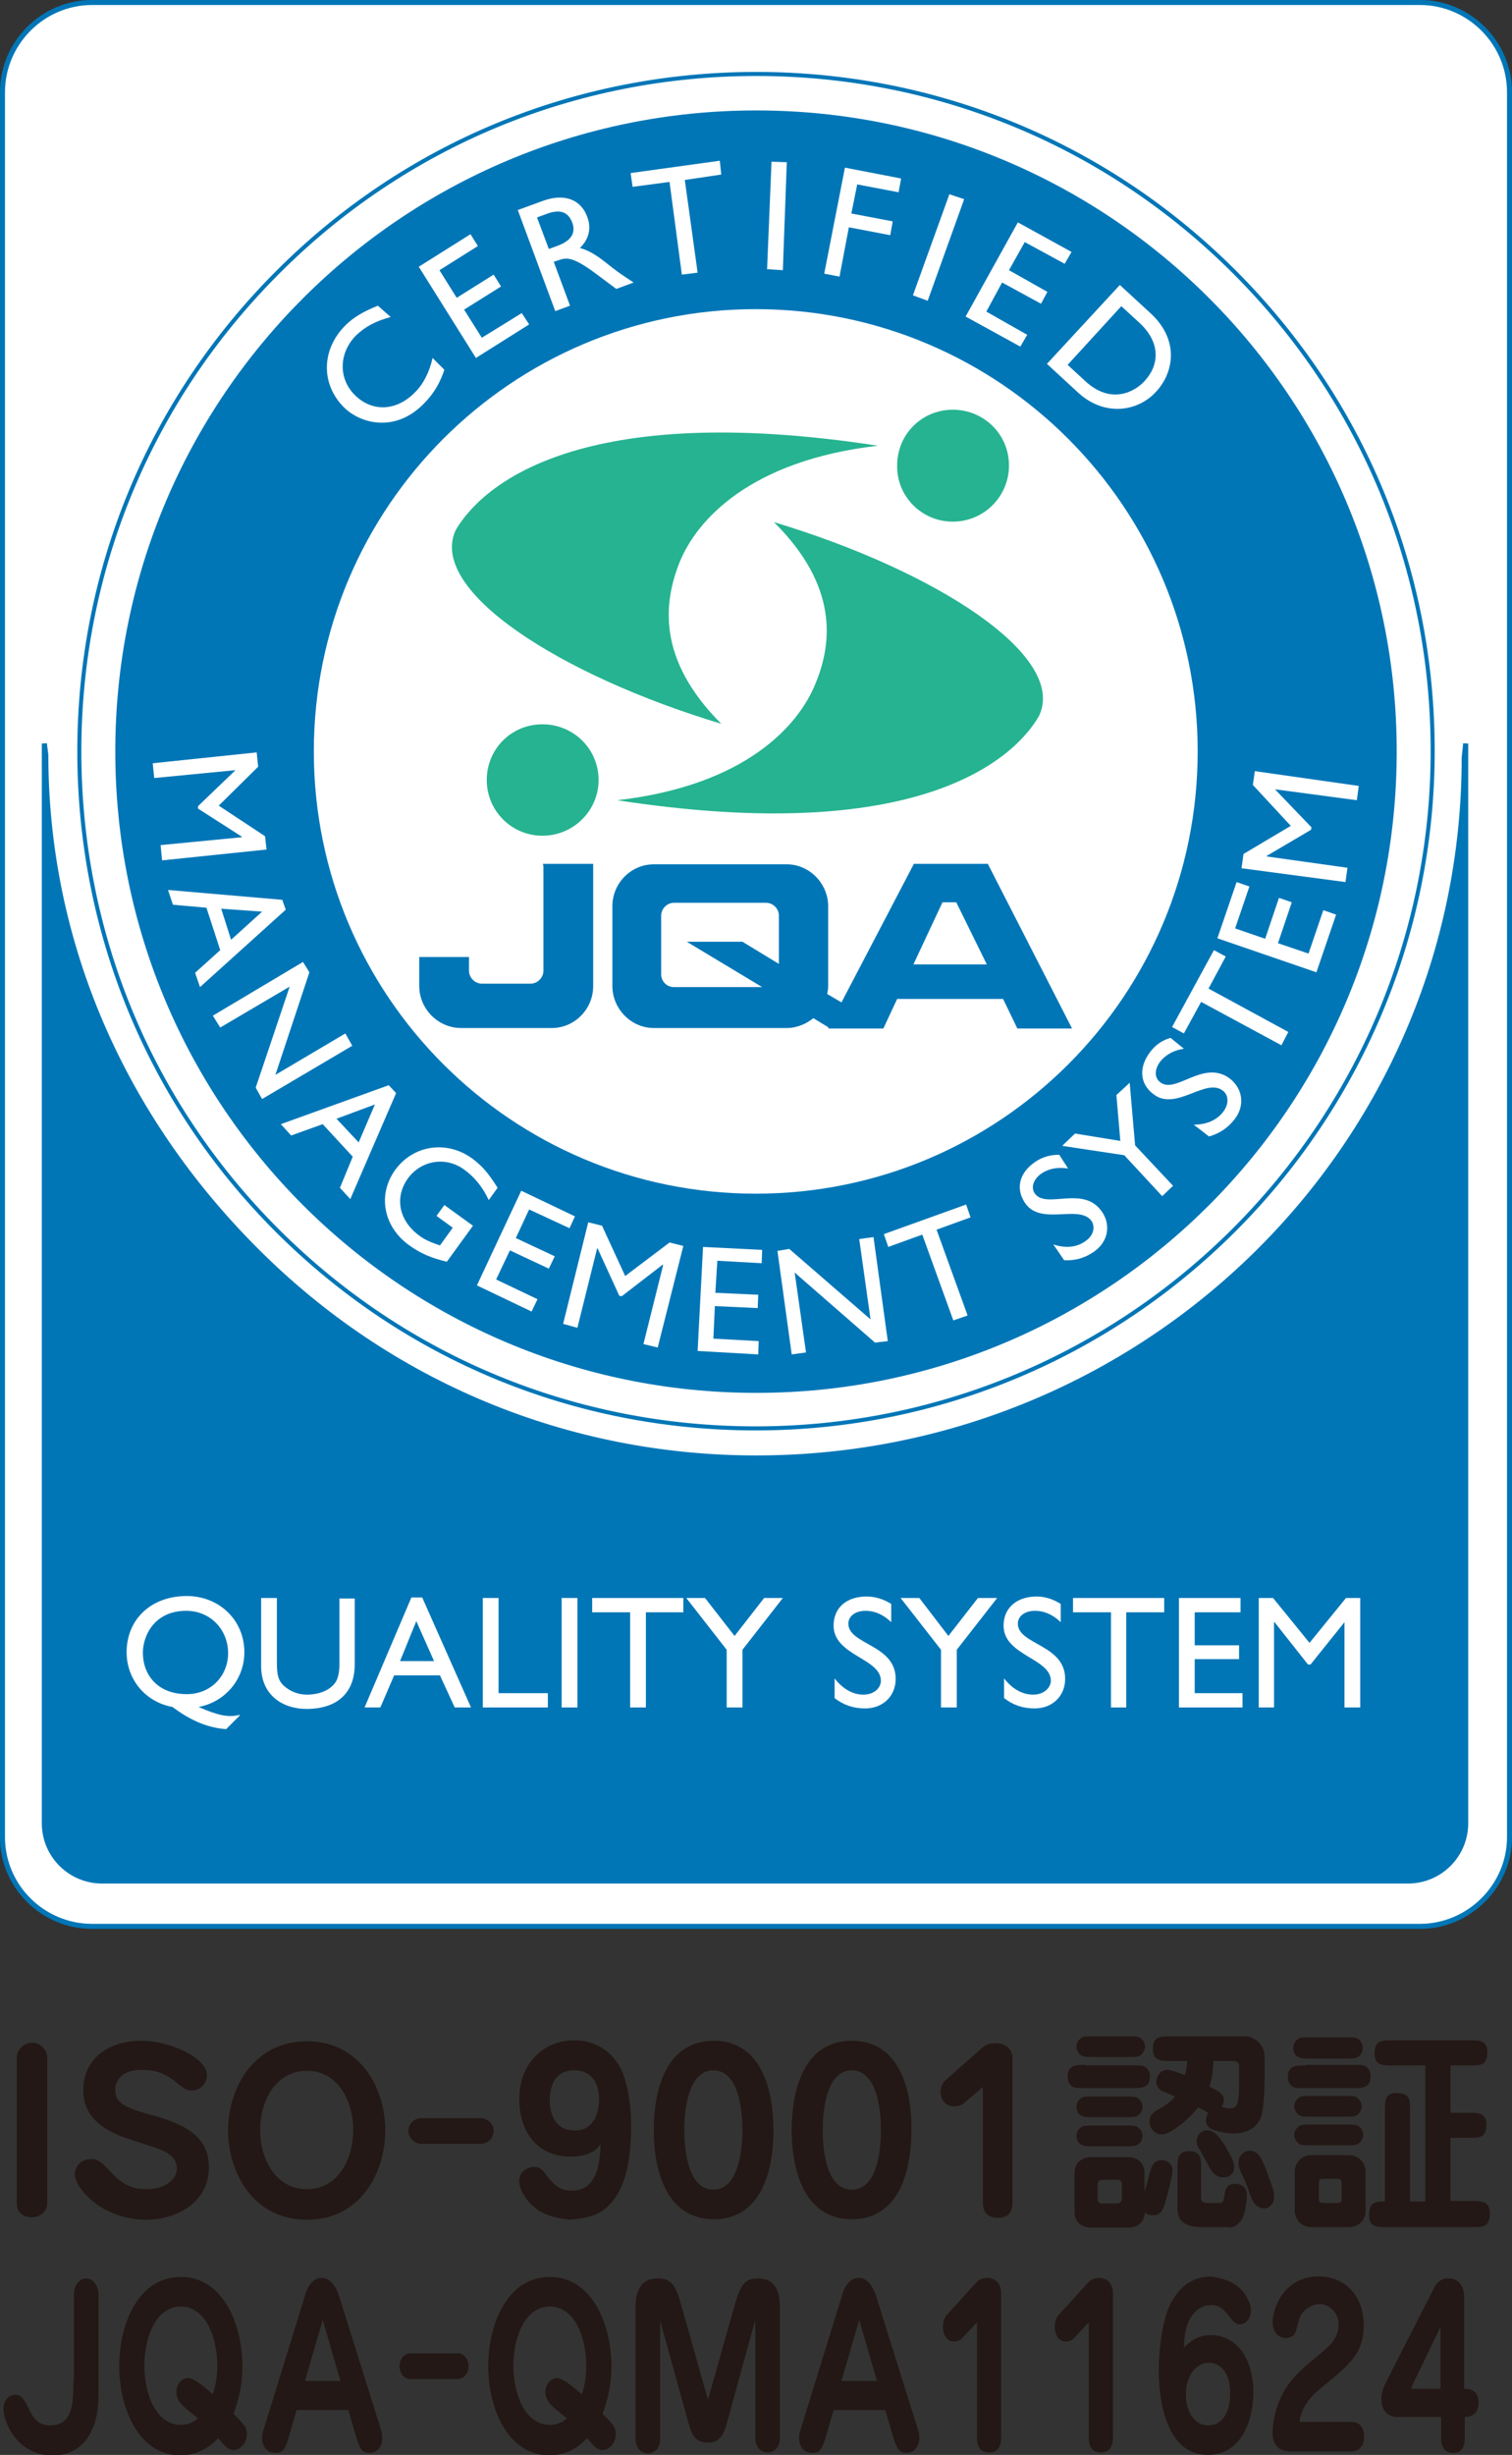 <?xml version="1.0" encoding="utf-8"?>
<!-- Generator: Adobe Illustrator 21.1.0, SVG Export Plug-In . SVG Version: 6.00 Build 0)  -->
<svg version="1.1" id="レイヤー_1" xmlns="http://www.w3.org/2000/svg" xmlns:xlink="http://www.w3.org/1999/xlink" x="0px"
	 y="0px" viewBox="0 0 306.9 497.9" style="enable-background:new 0 0 306.9 497.9;" xml:space="preserve">
<rect x="0" y="0" width="306.9" height="497.9" fill="#333333" stroke="none"/>
<style type="text/css">
	.st0{fill:#FFFFFF;stroke:#0076B7;stroke-width:1.026;}
	.st1{fill:none;stroke:#0076B7;stroke-width:0.821;}
	.st2{fill:#0076B7;stroke:#0076B7;stroke-width:1.026;}
	.st3{fill:#0076B7;}
	.st4{fill:#26B391;}
	.st5{fill:#FFFFFF;}
	.st6{fill:#231815;}
</style>
<g>
	<path class="st0" d="M288.2,390.7c10,0,18.2-8.2,18.2-18.1V18.7c0-10-8.2-18.2-18.2-18.2H18.7c-10,0-18.2,8.2-18.2,18.2v353.9
		c0,10,8.2,18.1,18.2,18.1H288.2z"/>
	<path class="st1" d="M16.1,152.4c0-36.7,14.3-71.2,40.2-97.1C82.2,29.3,116.8,15,153.5,15c36.7,0,71.2,14.3,97.1,40.2
		c26,26,40.2,60.4,40.2,97.1c0,75.8-61.6,137.4-137.4,137.4c-36.7,0-71.2-14.2-97.2-40.2C30.3,223.6,16.1,189.1,16.1,152.4z"/>
	<path class="st2" d="M297.2,153.7c0,79-64.7,142-143.7,142c-38.3,0-74.3-14.9-101.4-42C25,226.7,9.3,191.4,9.3,153.1L9,150.8v219
		c0,6.5,5.3,11.7,11.7,11.7h265.1c6.5,0,11.7-5.3,11.7-11.7V150.8L297.2,153.7z"/>
	<path class="st3" d="M63.7,152.4c0-49.5,40.2-89.7,89.7-89.7c49.5,0,89.7,40.2,89.7,89.7c0,49.6-40.1,89.7-89.7,89.7
		C103.9,242.1,63.7,202,63.7,152.4z M153.5,282.5c71.8,0,130-58.2,130-130.1c0-71.8-58.2-130-130-130c-71.8,0-130.1,58.2-130.1,130
		C23.4,224.3,81.6,282.5,153.5,282.5"/>
	<g>
		<path class="st4" d="M193.4,105.8c6.3,0,11.4-5.1,11.4-11.4c0-6.3-5.1-11.3-11.4-11.3c-6.3,0-11.3,5-11.3,11.3
			C182,100.7,187.1,105.8,193.4,105.8"/>
		<path class="st4" d="M178.2,90.4c-26.1,3-36.8,15.2-40.2,23.5c-3.4,8.4-4.6,19.9,8.4,32.9c-32.9-9.9-59.6-27.1-53.9-39.3
			C97.9,98.3,117.7,81.1,178.2,90.4"/>
		<path class="st4" d="M110.1,146.9c-6.3,0-11.3,5-11.3,11.3c0,6.3,5.1,11.3,11.3,11.3c6.3,0,11.4-5.1,11.4-11.3
			C121.5,151.9,116.4,146.9,110.1,146.9"/>
		<path class="st4" d="M125.3,162.3c26.1-3,36.8-15.2,40.2-23.6c3.5-8.4,4.6-19.9-8.4-32.8c32.9,9.9,59.6,27.1,53.8,39.3
			C205.6,154.4,185.7,171.6,125.3,162.3"/>
	</g>
	<g>
		<path class="st3" d="M85.1,194.1v5.9c0,4.6,3.8,8.5,8.5,8.5H112c4.6,0,8.4-3.8,8.4-8.5v-24.8h-10.2c0,0.2,0.1,0.3,0.1,0.5v21.2
			c0,1.4-1.2,2.6-2.6,2.6h-9.9c-1.4,0-2.6-1.2-2.6-2.6v-2.8H85.1"/>
		<path class="st3" d="M200.5,175.2h-15l-14.7,28.1l-2.9-1.7c0.1-0.5,0.2-1,0.2-1.5v-16.3c0-4.6-3.8-8.5-8.4-8.5h-27
			c-4.6,0-8.4,3.8-8.4,8.5V200c0,4.6,3.8,8.5,8.4,8.5h27c2,0,3.9-0.8,5.4-2l3.1,1.9l-0.1,0.2h0.3l0.1,0h10.9l-0.1,0l0,0l2.8-6h21.5
			l2.9,6h11.1L200.5,175.2z M136.8,200.2c-1.4,0-2.6-1.1-2.6-2.6v-11.9c0-1.4,1.2-2.6,2.6-2.6h18.7c1.4,0,2.6,1.2,2.6,2.6v9.8
			l-7.4-4.5h-11.3l15.3,9.2H136.8z M185.4,195.6l5.9-12.6h2.8l6.2,12.6H185.4"/>
	</g>
	<g>
		<path class="st5" d="M79.3,64.3c-3,0.8-5.1,1.9-7,3.7c-3.5,3.5-3.7,8.7-0.3,12.1c3.5,3.5,8.4,3.3,12.1-0.4
			c1.8-1.7,3.1-4.3,3.7-7.1l2.4,2.4c-0.8,2.3-1.8,4.5-4.3,7c-5.8,5.8-12.8,3.9-16.1,0.6c-4.7-4.7-4.6-11.7,0.3-16.6
			c1.6-1.6,3.6-2.8,6.6-4L79.3,64.3"/>
		<polyline class="st5" points="97,49.9 89.2,54.8 92.7,60.4 100.2,55.7 101.7,58.1 94.2,62.8 97.8,68.5 105.9,63.5 107.4,65.8 
			96.6,72.6 85,54.1 95.5,47.5 97,49.9 		"/>
		<path class="st5" d="M110.3,40.7c4.2-1.5,7.6-0.3,8.9,3.3c0.9,2.3,0.3,4.6-1.5,6.3c2.3,0.6,4.1,2,6.6,4c1.4,1.1,2.2,1.6,4.3,3
			l-3.5,1.3l-4.3-3.2c-4.3-3.2-5.7-3.2-7.2-2.7l-1.2,0.4l3.3,8.9l-3,1.1l-7.6-20.5L110.3,40.7z M111.4,50.5l1.9-0.7
			c3.2-1.2,3.5-3.1,2.8-4.8c-0.8-1.9-2.3-2.7-5.2-1.6l-1.9,0.7L111.4,50.5"/>
		<polyline class="st5" points="146.4,35.4 139,36.5 141.6,55.3 138.4,55.7 135.9,36.9 128.4,37.9 128,35.1 146.1,32.6 146.4,35.4 
					"/>
		<polyline class="st5" points="158.9,54.8 155.7,54.6 156.6,32.8 159.7,32.9 158.9,54.8 		"/>
		<polyline class="st5" points="182.4,39 174,37.4 172.8,43.3 181.2,44.9 180.7,47.7 172.3,46.1 170.4,56.1 167.3,55.5 171.5,34 
			182.9,36.2 182.4,39 		"/>
		<polyline class="st5" points="188.3,61 185.3,59.9 192.7,39.4 195.7,40.4 188.3,61 		"/>
		<polyline class="st5" points="216.1,53.5 208,49.1 204.8,54.8 212.6,59.2 211.3,61.6 203.4,57.3 200.2,63.2 208.5,67.9 
			207.1,70.3 196,64.2 206.6,45.1 217.5,51.1 216.1,53.5 		"/>
		<path class="st5" d="M227.3,57.8l6.2,5.7c6,5.5,4.7,12.1,1.2,15.9c-3.8,4.2-10.6,5.1-15.9,0.2l-6.3-5.8L227.3,57.8z M216.7,74
			l3.7,3.4c5.3,4.8,10.1,1.9,11.9-0.1c3-3.2,3.4-7.8-1.1-11.9l-3.6-3.3L216.7,74"/>
	</g>
	<g>
		<polyline class="st5" points="32.9,174.5 32.6,171.4 49.1,169.8 49.1,169.7 40.2,164 40.2,163.5 47.8,156.2 47.8,156.2 
			31.3,157.8 31,154.8 52.1,152.6 52.4,155.5 44.4,163.4 53.8,169.6 54.1,172.3 32.9,174.5 		"/>
		<path class="st5" d="M40.6,200.2l-1-2.9l5.1-4.6l-2.8-8.6l-6.8-0.6l-1-3l23.2,2l0.7,2L40.6,200.2z M44.9,184.3l2,6.3l6.3-5.7
			L44.9,184.3"/>
		<polyline class="st5" points="53.2,222.9 51.9,220.6 58.8,200.1 44.7,208.4 43.2,206 61.5,195.1 62.8,197.2 55.9,218 70.1,209.6 
			71.5,212.1 53.2,222.9 		"/>
		<path class="st5" d="M71.1,243.2l-2.1-2.3l2.6-6.3l-6.1-6.6l-6.4,2.3l-2.1-2.3l21.9-7.9l1.5,1.6L71.1,243.2z M68.3,226.9l4.5,4.8
			l3.3-7.7L68.3,226.9"/>
		<path class="st5" d="M90.7,255.9c-3-0.7-5.2-1.6-7.6-3.3c-5.3-3.8-6.5-10.3-2.9-15.3c3.7-5.1,10.5-6.1,15.7-2.3
			c2,1.5,3.2,2.9,5.1,5.9l-1.8,2.5c-1.2-2.6-2.9-4.7-5-6.2c-3.7-2.7-8.7-1.9-11.4,1.8c-2.8,3.9-1.8,8.6,2.3,11.6
			c1.3,1,2.8,1.5,4.2,2l2.6-3.6l-3.3-2.4l1.6-2.2l5.8,4.2L90.7,255.9"/>
		<polyline class="st5" points="115.6,249.1 107.4,245.3 104.7,251.1 112.6,254.8 111.4,257.3 103.5,253.6 100.7,259.5 109.1,263.5 
			107.9,266 96.8,260.7 105.8,241.5 116.7,246.7 115.6,249.1 		"/>
		<polyline class="st5" points="133.5,273.3 130.6,272.6 134.6,256.6 134.5,256.5 126.2,262.9 125.7,262.8 121.3,253.2 121.2,253.2 
			117.2,269.3 114.3,268.5 119.4,247.9 122.2,248.6 126.9,258.8 135.9,252 138.7,252.7 133.5,273.3 		"/>
		<polyline class="st5" points="154.6,256.2 145.6,255.7 145.2,262.2 153.9,262.6 153.8,265.3 145.1,264.9 144.8,271.5 154,272 
			153.9,274.7 141.6,274 142.7,252.9 154.7,253.5 154.6,256.2 		"/>
		<polyline class="st5" points="180.2,272 177.6,272.3 161.3,258.1 163.6,274.3 160.7,274.7 157.8,253.7 160.2,253.3 176.7,267.6 
			174.4,251.3 177.3,250.9 180.2,272 		"/>
		<polyline class="st5" points="197,246.9 190.1,249.4 196.4,266.8 193.5,267.8 187.2,250.4 180.3,252.9 179.4,250.3 196.1,244.3 
			197,246.9 		"/>
		<path class="st5" d="M216.8,237c-2.5-0.4-4.2,0.2-5.4,1c-1.6,1.1-2.2,2.8-1.4,4c2.3,3.4,9.9-1.8,13.7,3.8c1.9,2.8,1.1,6.2-1.7,8.1
			c-1.9,1.3-3.8,1.8-6,1.7l-2.2-3.2c2.4,0.8,4.7,0.6,6.4-0.6c2-1.3,2-3.1,1.4-4.1c-2.5-3.6-10.4,1.1-13.6-3.8
			c-1.9-2.9-1.1-6.1,2.2-8.3c1.3-0.9,3-1.4,4.8-1.4L216.8,237"/>
		<polyline class="st5" points="226.6,222.1 229.3,219.6 230.4,232.3 238.1,240.5 235.9,242.6 228.2,234.3 215.6,232.4 218.2,229.9 
			227.4,231.4 226.6,222.1 		"/>
		<path class="st5" d="M240.3,212.7c-2.5,0.4-3.9,1.5-4.8,2.6c-1.2,1.6-1.2,3.3,0,4.2c3.2,2.5,8.8-4.8,14.2-0.7
			c2.6,2.1,3,5.5,0.9,8.2c-1.4,1.8-3.1,2.9-5.2,3.5l-3.1-2.4c2.6,0,4.6-0.9,5.9-2.5c1.5-1.9,1-3.7,0-4.4c-3.5-2.7-9.5,4.3-14.1,0.7
			c-2.8-2.1-3-5.5-0.6-8.6c1-1.3,2.3-2.3,4.1-2.8L240.3,212.7"/>
		<polyline class="st5" points="248.8,194 245.3,200.5 261.5,209.3 260.1,212 243.8,203.2 240.3,209.6 237.9,208.3 246.4,192.7 
			248.8,194 		"/>
		<polyline class="st5" points="253.6,179.8 250.7,188.3 256.8,190.4 259.6,182.1 262.2,183 259.4,191.3 265.6,193.4 268.6,184.6 
			271.2,185.5 267.2,197.2 247.1,190.3 251,178.9 253.6,179.8 		"/>
		<polyline class="st5" points="275.8,159.4 275.4,162.3 258.9,160.1 258.9,160.2 266.2,167.8 266.1,168.3 257.1,173.6 257.1,173.7 
			273.5,176 273.1,178.9 252,176.1 252.4,173.2 262,167.5 254.3,159.2 254.7,156.4 275.8,159.4 		"/>
	</g>
	<g>
		<path class="st5" d="M40.3,346.2L40.3,346.2c3.9,1.7,6.1,2.2,8.3,1.6l0.1,0.1l-2.8,2.8c-4.3-0.3-7.8-2.2-10.9-4.5
			c-5.5-1-9.3-5.6-9.3-11.1c0-6.7,5-11.4,12.2-11.4c6.6,0,11.7,4.9,11.7,11.4C49.6,340.6,45.7,345.2,40.3,346.2L40.3,346.2z
			 M29,335.2c0,4.5,3,8.4,8.9,8.4c5,0,8.4-3.8,8.4-8.3c0-4.8-3.6-8.6-8.5-8.6C31.2,326.7,29,331.9,29,335.2"/>
		<path class="st5" d="M72,337.6c0,5.4-3.2,9-9.8,9c-4.7,0-9.2-2.7-9.2-8.7v-13.8h3.2v13.1c0,2.5,0.3,3.6,1.3,4.6
			c1.3,1.2,2.9,1.9,4.8,1.9c2.4,0,4.2-0.8,5.2-1.8c1.2-1.1,1.4-2.7,1.4-4.8v-12.9H72V337.6"/>
		<path class="st5" d="M95.6,346.3h-3.3l-3-6.5H80l-2.8,6.5H74l9.5-22.3h2.2L95.6,346.3z M81.2,336.9h6.9l-3.6-8.1L81.2,336.9"/>
		<polyline class="st5" points="101.2,343.4 111.2,343.4 111.2,346.3 98,346.3 98,324.1 101.2,324.1 101.2,343.4 		"/>
		<rect x="114" y="324.1" class="st5" width="3.2" height="22.2"/>
		<polyline class="st5" points="138.7,327 131.1,327 131.1,346.3 127.9,346.3 127.9,327 120.2,327 120.2,324.1 138.7,324.1 
			138.7,327 		"/>
		<polyline class="st5" points="155.1,324.1 158.9,324.1 150.7,334.6 150.7,346.3 147.5,346.3 147.5,334.6 139.3,324.1 143.1,324.1 
			149.1,331.8 155.1,324.1 		"/>
		<path class="st5" d="M180.9,329c-1.9-1.8-3.7-2.3-5.2-2.3c-2.1,0-3.5,1.1-3.5,2.6c0,4.3,9.6,4.2,9.6,11.2c0,3.5-2.6,6-6.2,6
			c-2.4,0-4.4-0.7-6.2-2.1v-4c1.6,2.1,3.7,3.3,5.8,3.3c2.5,0,3.6-1.6,3.6-2.8c0-4.6-9.6-5.1-9.6-11.2c0-3.6,2.6-5.9,6.7-5.9
			c1.7,0,3.4,0.5,5,1.5V329"/>
		<polyline class="st5" points="198.5,324.1 202.4,324.1 194.2,334.6 194.2,346.3 191,346.3 191,334.6 182.8,324.1 186.6,324.1 
			192.5,331.8 198.5,324.1 		"/>
		<path class="st5" d="M215.3,329c-1.9-1.8-3.7-2.3-5.2-2.3c-2.1,0-3.5,1.1-3.5,2.6c0,4.3,9.6,4.2,9.6,11.2c0,3.5-2.6,6-6.2,6
			c-2.4,0-4.4-0.7-6.2-2.1v-4c1.6,2.1,3.7,3.3,5.9,3.3c2.4,0,3.6-1.6,3.6-2.8c0-4.6-9.6-5.1-9.6-11.2c0-3.6,2.7-5.9,6.7-5.9
			c1.7,0,3.3,0.5,4.9,1.5V329"/>
		<polyline class="st5" points="236.3,327 228.6,327 228.6,346.3 225.5,346.3 225.5,327 217.8,327 217.8,324.1 236.3,324.1 
			236.3,327 		"/>
		<polyline class="st5" points="251.8,327 242.5,327 242.5,333.7 251.5,333.7 251.5,336.5 242.5,336.5 242.5,343.4 252.2,343.4 
			252.2,346.3 239.3,346.3 239.3,324.1 251.8,324.1 251.8,327 		"/>
		<polyline class="st5" points="276.1,346.3 272.9,346.3 272.9,329 272.9,329 266,337.6 265.5,337.6 258.7,329 258.6,329 
			258.6,346.3 255.5,346.3 255.5,324.1 258.4,324.1 265.8,333.2 273.2,324.1 276.1,324.1 276.1,346.3 		"/>
	</g>
	<path class="st6" d="M9.6,417.5c0-1.6-1.2-3.2-3.1-3.2c-1.7,0-3.1,1.4-3.1,3.2v29.4c0,1.7,1.2,2.8,3.1,2.8c1.7,0,3.1-1.2,3.1-2.9
		V417.5z"/>
	<path class="st6" d="M42,420.9c0,1.7-1.4,3.1-3.1,3.1c-0.6,0-1.1,0-2.8-1.4c-2.4-2-4.3-2.8-7.3-2.8c-4.1,0-5.4,2.2-5.4,4
		c0,2.8,1.9,3.7,8.2,5.4c8.2,2.3,10.8,5.6,10.8,10.4c0,7-6.4,10.6-12.8,10.6c-8.7,0-14.4-6.3-14.4-9.2c0-1.7,1.3-3.1,3.3-3.1
		c0.8,0,1.6,0,3.6,2.2c2.9,3.3,5,3.9,7.9,3.9c3,0,5.9-1.7,5.9-4.2c0-2.5-2.3-3.4-4-4.1c-1.2-0.4-6.5-2.1-7.5-2.5
		c-3.3-1.4-7.5-3.7-7.5-9.3c0-5.8,4.4-10,11.9-10C34.4,413.9,42,417.3,42,420.9z"/>
	<path class="st6" d="M62.3,444c-6.4,0-9.5-6.2-9.5-12c0-5.8,3.1-12,9.5-12c6.4,0,9.4,6.3,9.4,12C71.7,437.9,68.6,444,62.3,444z
		 M62.3,450.2c11,0,15.9-9.7,15.9-18.1c0-8.6-5.1-18.1-15.9-18.1c-10.8,0-16,9.5-16,18.1C46.3,440.5,51.3,450.2,62.3,450.2z"/>
	<path class="st6" d="M85.5,434.8c-1.4,0-2.6-1.2-2.6-2.6c0-1.6,1.3-2.6,2.6-2.6h12.1c1.4,0,2.6,1.2,2.6,2.6c0,1.6-1.3,2.6-2.6,2.6
		H85.5z"/>
	<path class="st6" d="M106.6,445.6c-0.9-1.3-1.2-2.4-1.2-3.3c0-2,1.8-2.8,3-2.8c0.7,0,1.4,0,2.7,1.9c1.9,2.5,3.3,2.9,5,2.9
		c5.6,0,5.7-6.9,5.8-9.4c-0.4,0.5-0.8,1.1-1.8,1.6c-0.7,0.4-2.1,0.9-4.3,0.9c-7,0-10.4-5.4-10.4-11.6c0-7.9,5.5-12,11.1-12
		c6.1,0,9,4.2,10,6.9c1.3,3.7,1.6,7.5,1.6,10.5c0,5-0.6,10.5-3,14.2c-2.4,3.6-4.9,4.4-9.4,4.8C112.8,449.8,109.2,449.4,106.6,445.6z
		 M111.6,425.9c0,2.5,0.8,6.2,5.1,6.2c4.1,0,4.9-4.1,4.9-6.2c0-3.1-1.2-6-5.1-6C111.8,419.9,111.6,424.6,111.6,425.9z"/>
	<path class="st6" d="M157,432c0,8.3-2.5,18.1-12.1,18.1c-9.6,0-12.2-9.8-12.2-18.1c0-8.2,2.5-18.1,12.2-18.1
		C154.3,413.9,157,423.5,157,432z M138.9,432c0,4.8,1,12.1,5.9,12.1c4.5,0,5.9-6.4,5.9-12.1c0-5-1.1-12.1-5.9-12.1
		C140.3,419.9,138.9,426.2,138.9,432z"/>
	<path class="st6" d="M172.9,419.9c4.8,0,5.9,7.1,5.9,12.1c0,5.7-1.3,12.1-5.9,12.1c-5,0-5.9-7.4-5.9-12.1
		C167,426.2,168.4,419.9,172.9,419.9z M172.9,413.9c-9.7,0-12.2,9.9-12.2,18.1c0,8.3,2.6,18.1,12.2,18.1c9.6,0,12.1-9.8,12.1-18.1
		C185.1,423.5,182.4,413.9,172.9,413.9z"/>
	<path class="st6" d="M199.5,423.3v23.4c0,2.1,1.1,3.1,3.1,3.1c2,0,2.9-1.1,2.9-3v-29.5c0-1.1-0.8-2.9-3.4-2.9
		c-0.7,0-1.8,0.1-2.7,0.9l-7.6,6.7c-0.8,0.8-0.9,2.1-0.9,2.3c0,1.3,0.8,2.9,2.9,2.9c0.6,0,1.4-0.2,1.8-0.6L199.5,423.3z"/>
	<path class="st6" d="M229,451.8c1.8,0,3.3-1,3.4-3.1c0.5,0.5,1.1,0.6,1.7,0.6c1.5,0,1.9-1.2,2.2-1.9c0.3-0.8,1.7-6.1,1.7-7.2
		c0-1.2-1-2.1-2.3-2.1c-0.5,0-1.5,0.3-1.9,1.3c-0.3,0.7-1.2,4.3-1.5,5.1v-3.8c0-2.2-1.6-3.2-3.4-3.2h-7.4c-1.8,0-3.4,1.1-3.4,3.2
		v7.9c0,2.2,1.6,3.2,3.4,3.2H229z M241,418c-0.1,1.3-0.2,1.9-0.5,2.9c-1.2-0.5-2.8-1.1-3.6-1.1c-1.4,0-2.2,1.4-2.2,2.5
		c0,0.4,0.2,1.2,1,1.7c0.4,0.2,2.3,1,2.8,1.2c-1.1,1.3-1.6,1.6-4,3c-1.2,0.8-1.2,1.9-1.2,2.1c0,1.3,1.1,2.6,2.5,2.6
		c2,0,6.1-3.7,7.4-5.5c0.7,0.3,2,1.1,2,1.1c-0.3,0.7-0.4,1-0.4,1.5c0,0.8,0.4,1.5,1.1,1.8c0.6,0.3,2.6,0.9,4.5,0.9
		c2,0,4.4-0.6,5.5-3.2c0.8-1.8,0.8-7.9,0.8-10.3c0-2.6,0-3.3-0.7-4.3c-1.1-1.8-3-1.9-3.3-1.9h-15.1c-2.1,0-3.6,0-3.6,2.6
		c0,2.4,1.7,2.4,3.6,2.4H241z M250.2,418c0.3,0,1.2,0,1.3,0.9c0,0.1,0,4,0,4.4c0,4.3-0.9,4.3-1.9,4.3c-0.5,0-0.7,0-1.6-0.3
		c0.3-0.7,0.4-0.9,0.4-1.3c0-1.3-0.8-1.7-2.9-2.8c0.5-1.6,0.7-3.1,0.8-5.2H250.2z M222,413c-1.5,0-2.1,0-2.5,0.3
		c-0.4,0.3-1,0.9-1,1.8c0,0.5,0.2,1.2,1,1.8c0.5,0.3,1.1,0.3,2.5,0.3h6.8c1.5,0,2.1,0,2.6-0.3c0.4-0.3,1-0.9,1-1.8
		c0-0.5-0.2-1.3-1-1.8c-0.5-0.3-1.1-0.3-2.6-0.3H222z M220.3,418.8c-1.9,0-3.6,0-3.6,2.4c0,0.8,0.3,1.3,0.6,1.7
		c0.7,0.6,1.1,0.6,2.9,0.6h9.6c1.9,0,3.6,0,3.6-2.4c0-0.8-0.3-1.3-0.6-1.6c-0.7-0.6-1.1-0.6-2.9-0.6H220.3z M222.8,443
		c0-0.8,0.6-0.8,0.8-0.9h3.3c0.4,0,0.8,0.3,0.8,0.9v3c0,0.5-0.4,0.9-0.8,0.9h-3.3c-0.4,0-0.8-0.3-0.8-0.9V443z M249.6,451.8
		c1.3,0,2.5-1.5,2.7-2.1c0.5-1.2,0.8-3.7,0.8-4.5c0-1.6-1.2-2.3-2.4-2.3c-0.8,0-1.9,0.3-2.1,2c-0.3,1.7-0.3,1.9-1.2,1.9h-2.3
		c-1.3,0-1.3-0.6-1.3-1.4v-5.6c0-2,0-3.5-2.5-3.5c-2.3,0-2.3,1.7-2.3,3.5v8.2c0,0.6,0.1,2.1,1.4,2.9c1.2,0.7,2.5,0.8,3.2,0.8H249.6z
		 M245.5,432.1c-1.6-0.3-2.6,0.9-2.6,2.2c0,0.5,0.1,0.9,0.3,1.1c0.2,0.5,1.6,2.8,1.8,3.3c0.7,1.3,1.5,2.9,3.3,2.9
		c1.3,0,2.2-0.8,2.2-2c0-1.1-0.4-1.8-1.7-4.2C247.9,434.1,246.9,432.4,245.5,432.1z M222,425.2c-1.5,0-2.1,0-2.5,0.3
		c-0.5,0.3-1,0.9-1,1.8c0,0.5,0.1,1.3,1,1.8c0.5,0.3,1.1,0.3,2.5,0.3h6.3c1.5,0,2.1,0,2.6-0.3c0.5-0.3,1-0.9,1-1.8
		c0-0.4-0.1-1.2-1-1.8c-0.5-0.3-1.1-0.3-2.6-0.3H222z M222,431.1c-1.5,0-2.1,0-2.5,0.3c-0.5,0.3-1,0.9-1,1.8c0,0.4,0.1,1.3,1,1.8
		c0.5,0.3,1.1,0.3,2.5,0.3h6.3c1.5,0,2.1,0,2.6-0.3c0.5-0.3,1-0.9,1-1.8c0-0.4-0.1-1.2-1-1.8c-0.5-0.3-1.1-0.3-2.6-0.3H222z
		 M258.6,445.9c0-1.4,0-1.5-1.2-4.7c-1-2.8-1.8-5-3.7-5c-0.6,0-1.3,0.3-1.7,0.8c-0.6,0.6-0.6,1.3-0.6,1.8c0,0.5,0,0.8,1.1,3.1
		c0.3,0.5,0.9,2.2,1.3,3.4c0.4,1,1,2.6,2.9,2.6C258.1,447.8,258.6,446.4,258.6,445.9z"/>
	<path class="st6" d="M266.2,437.1c-2.1,0-3.4,1.6-3.4,3.4v7.8c0,1.7,1.2,3.4,3.4,3.4h7.6c2.1,0,3.4-1.6,3.4-3.4v-7.8
		c0-1.6-1.2-3.4-3.4-3.4H266.2z M294.4,446.5v-12.9h3.7c2.2,0,3.6,0,3.6-2.7c0-2.4-1.7-2.4-3.6-2.4h-3.7v-9.6h3.9
		c2.2,0,3.6,0,3.6-2.7c0-2.4-1.7-2.4-3.6-2.4h-15.7c-2.1,0-3.6,0-3.6,2.7c0,2.4,1.7,2.4,3.6,2.4h6.7v27.6h-3.1v-18.4
		c0-2.2,0-3.6-2.7-3.6c-2.4,0-2.4,1.6-2.4,3.6v18.4c-1.8,0-3.2,0-3.2,2.8c0,2.4,1.6,2.4,3.6,2.4h17.3c2.2,0,3.6,0,3.6-2.8
		c0-2.5-1.7-2.5-3.6-2.5H294.4z M267.7,442.7c0-0.8,0.5-0.8,1-0.8h2.6c0.6,0,1,0.1,1,0.8v3.4c0,0.7-0.6,0.7-1,0.7h-2.6
		c-0.6,0-1-0.1-1-0.7V442.7z M266.1,413.2c-1.5,0-2.1,0-2.6,0.3c-0.3,0.2-1,0.8-1,1.9c0,0.6,0.2,1.1,0.6,1.5
		c0.6,0.6,1.1,0.6,2.9,0.6h7c1.5,0,2.1,0,2.6-0.3c0.3-0.2,1-0.8,1-1.8c0-0.6-0.2-1.2-0.6-1.6c-0.6-0.6-1.1-0.6-2.9-0.6H266.1z
		 M265,418.9c-1.9,0-3.6,0-3.6,2.4c0,0.8,0.3,1.3,0.6,1.6c0.6,0.6,1.1,0.6,2.9,0.6h9.7c1.9,0,3.6,0,3.6-2.4c0-0.8-0.3-1.3-0.6-1.7
		c-0.7-0.6-1.1-0.6-2.9-0.6H265z M266.3,425.1c-1.5,0-2.1,0-2.6,0.3c-0.4,0.3-1,0.9-1,1.8c0,0.5,0.2,1.2,1,1.8
		c0.4,0.3,1.1,0.3,2.6,0.3h6.6c1.5,0,2.1,0,2.5-0.3c0.4-0.3,1-0.9,1-1.8c0-0.5-0.2-1.2-1-1.8c-0.4-0.3-1.1-0.3-2.5-0.3H266.3z
		 M266.3,430.9c-1.5,0-2.1,0-2.6,0.3c-0.4,0.3-1,0.9-1,1.8c0,0.5,0.2,1.2,1,1.8c0.4,0.3,1.1,0.3,2.6,0.3h6.8c1.5,0,2.1,0,2.6-0.3
		c0.4-0.3,1-0.9,1-1.8c0-0.5-0.2-1.3-1-1.8c-0.5-0.3-1.1-0.3-2.5-0.3H266.3z"/>
	<path class="st6" d="M14.9,482.9c0,4.4-0.1,9-4.7,9c-2.3,0-3.4-1.2-4.5-3.7c-1-2-1.6-2.5-2.6-2.5c-1.4,0-2.4,1.3-2.4,2.8
		c0,2.8,2.8,9.5,10,9.5c6.8,0,9.3-6,9.3-12.1v-20.6c0-1.5-1-3.2-2.5-3.2c-1.4,0-2.5,1.4-2.5,3.2V482.9z"/>
	<path class="st6" d="M40.2,490.5c-0.7,0.5-1.7,1.3-3.5,1.3c-5,0-7.4-6.2-7.4-12c0-6,2.5-12,7.4-12c5,0,7.4,6.2,7.4,12
		c0,2.9-0.6,4.9-0.9,5.8c-1.3-1.1-3.7-3.3-5-3.3c-0.7,0-2.4,0.6-2.4,2.9c0,0.7,0.2,1.3,0.7,2C36.9,487.8,37.3,488.2,40.2,490.5z
		 M44.3,494.5c1.4,1.7,2,2.4,3.1,2.4c1.4,0,2.7-1.4,2.7-3.3c0-1.2-0.5-1.9-2.7-4c0.5-1.5,1.8-4.7,1.8-9.7c0-8.6-4-18.1-12.5-18.1
		c-8.6,0-12.5,9.5-12.5,18.1c0,8.5,3.9,18.1,12.5,18.1C40.9,497.9,43.2,495.6,44.3,494.5z"/>
	<path class="st6" d="M53.4,493.1c-0.1,0.2-0.2,0.8-0.2,1.3c0,1.8,1,3.1,2.7,3.1c1.3,0,2-0.5,2.7-3.2l1.6-5.5h10.5l1.6,5.5
		c0.8,2.6,1.4,3.2,2.7,3.2c1.8,0,2.6-1.6,2.6-3c0-0.6-0.1-1.2-0.2-1.5l-8.6-27.4c-0.4-1.2-1.4-3.6-3.5-3.6c-2,0-3,2.1-3.4,3.6
		L53.4,493.1z M65.5,470.5l3.6,12.4h-7.2L65.5,470.5z"/>
	<path class="st6" d="M83.2,482.5c-1.2,0-2.1-1.2-2.1-2.6c0-1.6,1.1-2.6,2.1-2.6H93c1.2,0,2.1,1.2,2.1,2.6c0,1.6-1.1,2.6-2.1,2.6
		H83.2z"/>
	<path class="st6" d="M115.1,490.5c-0.7,0.5-1.7,1.3-3.5,1.3c-5,0-7.4-6.2-7.4-12c0-6,2.5-12,7.4-12c5,0,7.4,6.2,7.4,12
		c0,2.9-0.6,4.9-0.9,5.8c-1.3-1.1-3.8-3.3-5-3.3c-0.7,0-2.4,0.6-2.4,2.9c0,0.7,0.2,1.3,0.7,2C111.8,487.8,112.2,488.2,115.1,490.5z
		 M119.2,494.5c1.4,1.7,2,2.4,3.1,2.4c1.4,0,2.7-1.4,2.7-3.3c0-1.2-0.5-1.9-2.7-4c0.5-1.5,1.8-4.7,1.8-9.7c0-8.6-4-18.1-12.5-18.1
		c-8.6,0-12.5,9.5-12.5,18.1c0,8.5,3.9,18.1,12.5,18.1C115.8,497.9,118.1,495.6,119.2,494.5z"/>
	<path class="st6" d="M153.3,470.5v24c0,1.5,0.9,2.9,2.5,2.9c1.3,0,2.5-1,2.5-2.9V468c0-4.3-1.7-5.9-4.5-5.9c-2.5,0-3.4,1.2-4.5,4.8
		l-5.6,19.8l-5.6-19.8c-1.1-3.8-2.1-4.8-4.7-4.8c-3.4,0-4.4,2.7-4.4,5.9v26.7c0,1.6,1,2.9,2.5,2.9c1.4,0,2.5-1.2,2.5-2.9v-24
		l5.8,20.9c0.7,2.6,1.6,3.8,3.9,3.8c2.1,0,3.1-1.2,3.8-3.8L153.3,470.5z"/>
	<path class="st6" d="M174.4,470.5l3.6,12.4h-7.2L174.4,470.5z M162.4,493.1c-0.1,0.2-0.2,0.8-0.2,1.3c0,1.8,1,3.1,2.7,3.1
		c1.3,0,1.9-0.5,2.7-3.2l1.6-5.5h10.5l1.6,5.5c0.8,2.6,1.4,3.2,2.7,3.2c1.8,0,2.6-1.6,2.6-3c0-0.6-0.1-1.2-0.2-1.5l-8.6-27.4
		c-0.4-1.2-1.4-3.6-3.5-3.6c-2,0-3,2.1-3.4,3.6L162.4,493.1z"/>
	<path class="st6" d="M195.2,474.3c-0.4,0.4-1,0.6-1.5,0.6c-1.7,0-2.3-1.6-2.3-3c0-0.1,0-1.5,0.7-2.3l6.1-6.7
		c0.7-0.8,1.6-0.9,2.2-0.9c2.1,0,2.8,1.8,2.8,2.9v29.5c0,1.9-0.8,3-2.4,3c-1.7,0-2.5-1-2.5-3.1V471L195.2,474.3z"/>
	<path class="st6" d="M217.9,474.3c-0.4,0.4-1,0.6-1.5,0.6c-1.7,0-2.3-1.6-2.3-3c0-0.1,0-1.5,0.7-2.3l6.1-6.7
		c0.7-0.8,1.6-0.9,2.2-0.9c2.1,0,2.8,1.8,2.8,2.9v29.5c0,1.9-0.8,3-2.4,3c-1.7,0-2.5-1-2.5-3.1V471L217.9,474.3z"/>
	<path class="st6" d="M245.2,491.9c-2.7,0-4.5-2.7-4.5-6.3c0-3.8,2.1-6.4,4.7-6.4c2.3,0,4.3,2,4.3,6.2
		C249.7,488.5,248.6,491.9,245.2,491.9z M245.7,461.7c-1.8,0.1-5.4,0.4-8.1,5.5c-1.6,3.1-2.4,9.1-2.4,13.6c0,4.5,0.9,17.1,10,17.1
		c6.6,0,9.2-6.8,9.2-12.7c0-6.9-3.5-11.6-8.6-11.6c-3.1,0-4.8,1.8-5.5,2.6c0.1-2.1,0.2-4.9,2-7c0.9-1.1,2.2-1.7,3.5-1.7
		c1.2,0,2.2,0.3,3.7,2.3c1.2,1.6,1.7,1.6,2.2,1.6c1.1,0,2.2-1,2.2-2.8c0-0.8-0.2-1.5-0.7-2.4C251.5,462.8,248.3,462.1,245.7,461.7z"
		/>
	<path class="st6" d="M261.4,497.1c-1.9,0-3.1-1.4-3.1-3.7c0-2.4,0.8-7.4,4.6-11.5c0.7-0.8,1.5-1.5,2.3-2.2c4.9-4.1,5-4.2,5.6-5.2
		c0.6-0.9,0.9-1.9,0.9-3c0-2.5-1.9-4.2-3.8-4.2c-1.4,0-3.6,1-4.2,3.1c-0.1,0.4-0.6,2.1-0.7,2.5c-0.1,0.3-0.6,1.3-2,1.3
		c-1.8,0-2.7-1.6-2.7-3.2c0-2.5,2.1-9.3,9.4-9.3c5,0,9.1,3.6,9.1,9.9c0,5.6-2.7,7.8-7.9,12.1c-1.5,1.2-3.1,2.5-4.1,4.4
		c-0.7,1.2-1,2.5-1,2.9c0,0.2,0.2,0.2,0.3,0.2h10.2c2.1,0,2.6,1.8,2.6,3c0,2.2-1.4,3-2.6,3H261.4z"/>
	<path class="st6" d="M292.4,471.9v12.6h-5.7c-0.2,0-0.2,0-0.2-0.2c0-0.1,0.1-0.4,0.2-0.6L292.4,471.9z M297.2,490.2
		c1,0,2.9-0.2,2.9-2.9c0-2.7-1.9-2.8-2.9-2.8v-18.6c0-1.9-0.9-3.8-3.2-3.8c-1.8,0-2.5,1.2-2.8,1.7l-9.9,19.4
		c-0.4,0.8-0.9,2.1-0.9,3.3c0,3.1,2,3.7,3.3,3.7h8.8v4.2c0,2.1,0.9,3.1,2.5,3.1c1.7,0,2.3-1.2,2.3-3V490.2z"/>
</g>
</svg>
